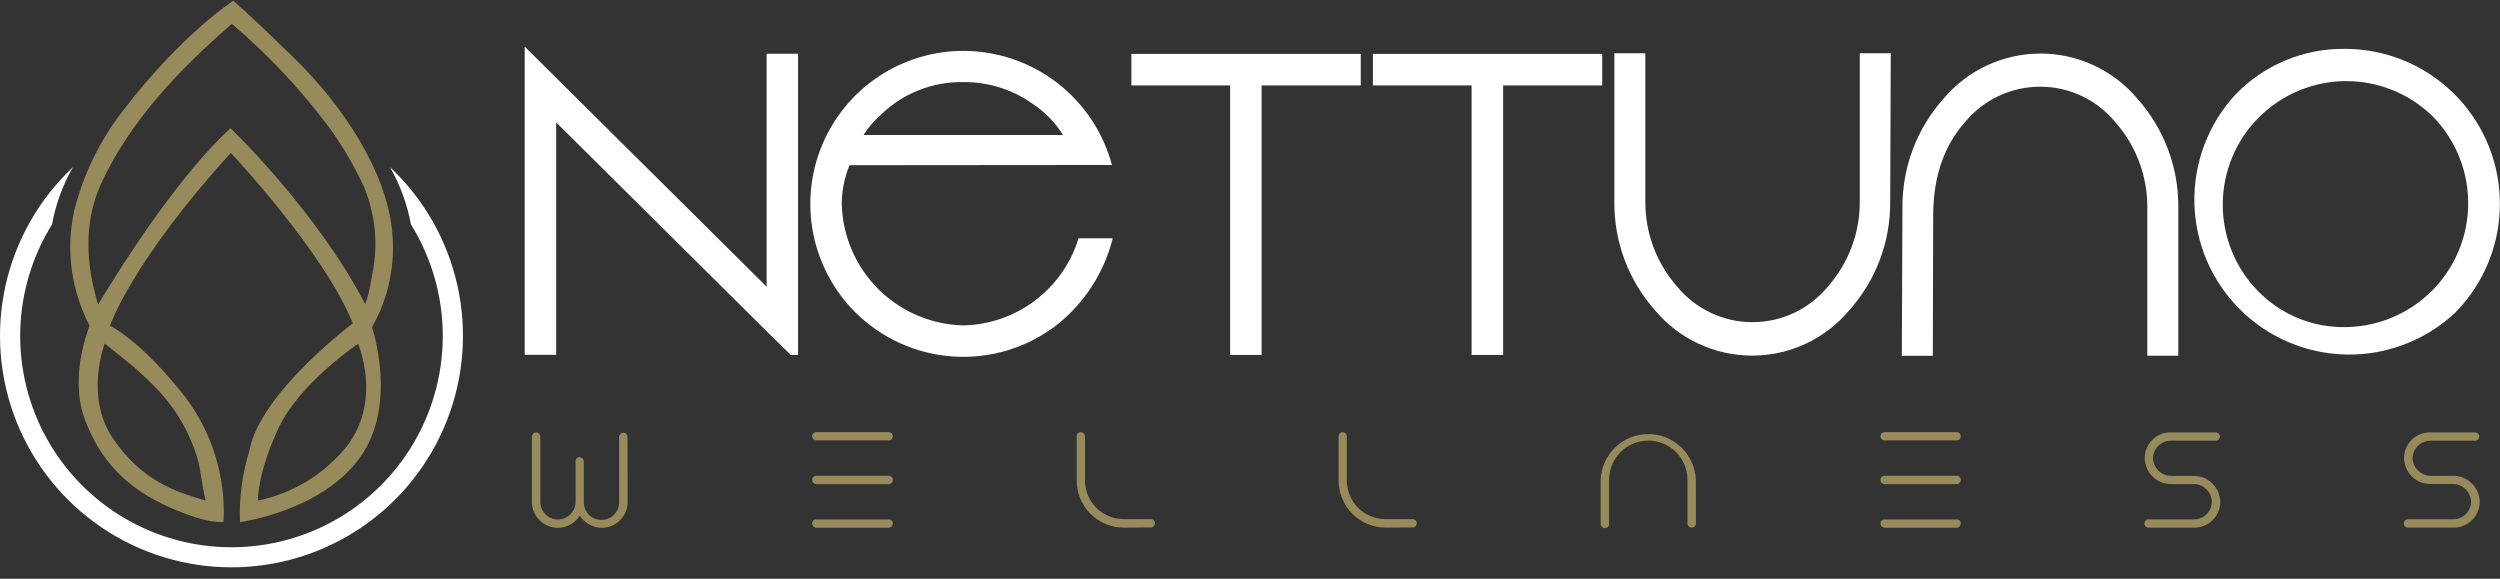 <svg width="324" height="75" viewBox="0 0 324 75" fill="none" xmlns="http://www.w3.org/2000/svg">
<rect x="0" y="0" width="324" height="75" fill="#333333" stroke="none"/>
<g clip-path="url(#clip0_2_170)">
<path d="M81.342 65.042C81.343 65.484 81.257 65.922 81.089 66.331C80.92 66.74 80.672 67.111 80.36 67.424C80.047 67.736 79.676 67.984 79.267 68.152C78.859 68.321 78.421 68.407 77.979 68.406C77.538 68.407 77.102 68.319 76.696 68.147C76.29 67.974 75.924 67.721 75.62 67.402C75.443 67.235 75.285 67.05 75.148 66.85C75.01 67.049 74.852 67.234 74.676 67.402C74.37 67.721 74.002 67.975 73.594 68.147C73.187 68.32 72.749 68.408 72.307 68.406C71.864 68.407 71.426 68.321 71.017 68.153C70.608 67.984 70.236 67.737 69.922 67.424C69.609 67.112 69.36 66.74 69.191 66.332C69.021 65.923 68.934 65.485 68.934 65.042V56.569C68.944 56.428 69.005 56.295 69.107 56.197C69.209 56.099 69.344 56.042 69.486 56.037C69.628 56.037 69.764 56.093 69.866 56.193C69.967 56.292 70.025 56.427 70.028 56.569V65.073C70.036 65.673 70.279 66.246 70.705 66.668C71.132 67.091 71.707 67.329 72.307 67.331C72.914 67.321 73.493 67.074 73.921 66.642C74.348 66.211 74.591 65.63 74.596 65.022V59.782C74.591 59.711 74.602 59.64 74.627 59.573C74.652 59.507 74.692 59.446 74.742 59.396C74.792 59.346 74.853 59.306 74.919 59.281C74.986 59.256 75.057 59.245 75.128 59.25C75.269 59.25 75.404 59.306 75.504 59.406C75.604 59.505 75.66 59.641 75.66 59.782V65.093C75.66 65.7 75.901 66.282 76.33 66.711C76.76 67.14 77.342 67.382 77.949 67.382C78.556 67.382 79.138 67.14 79.567 66.711C79.997 66.282 80.238 65.7 80.238 65.093V56.62C80.245 56.477 80.307 56.343 80.409 56.245C80.511 56.146 80.648 56.09 80.79 56.087C80.931 56.087 81.066 56.144 81.166 56.243C81.266 56.343 81.322 56.478 81.322 56.62L81.342 65.042Z" fill="#988B5B"/>
<path d="M115.184 57.071H105.798C105.653 57.066 105.515 57.007 105.413 56.904C105.31 56.801 105.25 56.664 105.245 56.519C105.248 56.449 105.264 56.38 105.294 56.317C105.323 56.253 105.364 56.196 105.415 56.149C105.467 56.101 105.527 56.064 105.592 56.04C105.658 56.016 105.728 56.004 105.798 56.007H115.184C115.253 56.004 115.321 56.016 115.385 56.04C115.449 56.065 115.507 56.102 115.556 56.15C115.605 56.198 115.643 56.256 115.669 56.319C115.695 56.383 115.708 56.451 115.706 56.519C115.709 56.59 115.698 56.66 115.673 56.727C115.648 56.793 115.61 56.853 115.561 56.905C115.513 56.956 115.454 56.997 115.39 57.026C115.325 57.055 115.255 57.07 115.184 57.071V57.071ZM115.184 62.754H105.798C105.653 62.744 105.516 62.681 105.415 62.578C105.313 62.474 105.253 62.336 105.245 62.191C105.251 62.048 105.311 61.913 105.414 61.814C105.517 61.715 105.655 61.659 105.798 61.659H115.184C115.254 61.658 115.323 61.671 115.388 61.697C115.453 61.723 115.511 61.763 115.56 61.812C115.609 61.862 115.647 61.922 115.672 61.987C115.698 62.052 115.709 62.121 115.706 62.191C115.709 62.263 115.698 62.334 115.673 62.4C115.648 62.467 115.61 62.528 115.562 62.581C115.513 62.633 115.455 62.675 115.39 62.705C115.326 62.734 115.256 62.751 115.184 62.754V62.754ZM115.184 68.395H105.798C105.651 68.39 105.512 68.329 105.409 68.225C105.307 68.12 105.248 67.98 105.245 67.833C105.248 67.763 105.264 67.695 105.294 67.631C105.323 67.568 105.364 67.51 105.415 67.463C105.467 67.415 105.527 67.378 105.592 67.354C105.658 67.33 105.728 67.319 105.798 67.321H115.184C115.253 67.319 115.321 67.33 115.385 67.355C115.449 67.379 115.507 67.416 115.556 67.465C115.605 67.513 115.643 67.57 115.669 67.633C115.695 67.697 115.708 67.765 115.706 67.833C115.71 67.905 115.7 67.977 115.676 68.044C115.651 68.111 115.614 68.173 115.565 68.226C115.516 68.278 115.457 68.32 115.392 68.349C115.327 68.379 115.256 68.394 115.184 68.395V68.395Z" fill="#988B5B"/>
<path d="M145.643 68.376C144.84 68.377 144.045 68.219 143.304 67.913C142.562 67.606 141.888 67.155 141.321 66.587C140.753 66.019 140.304 65.344 139.998 64.602C139.693 63.86 139.537 63.064 139.539 62.262V56.539C139.538 56.469 139.551 56.4 139.577 56.335C139.604 56.271 139.643 56.212 139.693 56.163C139.743 56.114 139.802 56.076 139.867 56.051C139.932 56.026 140.002 56.014 140.071 56.017C140.141 56.016 140.211 56.028 140.276 56.054C140.341 56.079 140.4 56.117 140.451 56.166C140.501 56.214 140.541 56.272 140.569 56.336C140.597 56.4 140.612 56.469 140.614 56.539V62.262C140.614 63.593 141.142 64.87 142.084 65.811C143.025 66.752 144.302 67.281 145.633 67.281H149.067C149.143 67.271 149.221 67.277 149.296 67.299C149.37 67.321 149.438 67.359 149.497 67.41C149.555 67.461 149.602 67.523 149.634 67.594C149.666 67.664 149.682 67.741 149.682 67.818C149.682 67.896 149.666 67.972 149.634 68.043C149.602 68.113 149.555 68.176 149.497 68.227C149.438 68.278 149.37 68.316 149.296 68.338C149.221 68.36 149.143 68.366 149.067 68.355L145.643 68.376Z" fill="#988B5B"/>
<path d="M179.596 68.376C178.793 68.377 177.997 68.22 177.255 67.913C176.512 67.606 175.838 67.156 175.27 66.588C174.702 66.02 174.252 65.345 173.945 64.603C173.638 63.861 173.481 63.065 173.482 62.262V56.539C173.481 56.469 173.493 56.4 173.52 56.335C173.546 56.271 173.586 56.212 173.635 56.163C173.685 56.114 173.745 56.076 173.81 56.051C173.875 56.026 173.944 56.014 174.014 56.017C174.084 56.016 174.152 56.028 174.217 56.054C174.281 56.08 174.34 56.118 174.39 56.166C174.439 56.215 174.479 56.273 174.506 56.337C174.532 56.401 174.546 56.47 174.546 56.539V62.262C174.546 63.593 175.075 64.87 176.016 65.811C176.958 66.752 178.235 67.281 179.566 67.281H182.999C183.076 67.271 183.154 67.277 183.228 67.299C183.302 67.321 183.371 67.359 183.429 67.41C183.488 67.461 183.534 67.523 183.566 67.594C183.598 67.664 183.615 67.741 183.615 67.818C183.615 67.896 183.598 67.972 183.566 68.043C183.534 68.113 183.488 68.176 183.429 68.227C183.371 68.278 183.302 68.316 183.228 68.338C183.154 68.36 183.076 68.366 182.999 68.355L179.596 68.376Z" fill="#988B5B"/>
<path d="M219.793 67.833C219.794 67.906 219.781 67.978 219.754 68.045C219.726 68.112 219.685 68.173 219.634 68.223C219.582 68.274 219.521 68.314 219.453 68.34C219.385 68.366 219.313 68.378 219.241 68.375C219.169 68.377 219.098 68.364 219.032 68.337C218.965 68.31 218.905 68.27 218.854 68.22C218.804 68.169 218.764 68.109 218.737 68.042C218.71 67.976 218.697 67.905 218.699 67.833V62.181C218.699 60.834 218.163 59.542 217.211 58.589C216.258 57.637 214.966 57.101 213.619 57.101C212.272 57.101 210.98 57.637 210.027 58.589C209.074 59.542 208.539 60.834 208.539 62.181V67.823C208.55 67.901 208.543 67.981 208.521 68.056C208.498 68.132 208.46 68.201 208.408 68.261C208.356 68.32 208.292 68.368 208.22 68.4C208.149 68.433 208.071 68.45 207.992 68.45C207.913 68.45 207.835 68.433 207.763 68.4C207.692 68.368 207.628 68.32 207.576 68.261C207.524 68.201 207.486 68.132 207.463 68.056C207.44 67.981 207.434 67.901 207.445 67.823V62.181C207.509 60.588 208.187 59.082 209.337 57.977C210.487 56.873 212.019 56.256 213.614 56.256C215.208 56.256 216.741 56.873 217.891 57.977C219.041 59.082 219.719 60.588 219.783 62.181L219.793 67.833Z" fill="#988B5B"/>
<path d="M253.595 57.071H244.248C244.104 57.066 243.966 57.007 243.864 56.904C243.761 56.801 243.701 56.664 243.696 56.519C243.699 56.449 243.715 56.381 243.744 56.317C243.774 56.253 243.815 56.196 243.866 56.149C243.918 56.101 243.978 56.064 244.043 56.04C244.109 56.016 244.179 56.005 244.248 56.007H253.595C253.663 56.004 253.731 56.016 253.794 56.04C253.858 56.065 253.915 56.103 253.963 56.151C254.011 56.199 254.049 56.257 254.074 56.32C254.098 56.383 254.11 56.451 254.107 56.519C254.111 56.589 254.101 56.66 254.077 56.726C254.053 56.792 254.016 56.853 253.969 56.904C253.921 56.956 253.863 56.997 253.799 57.026C253.735 57.055 253.665 57.07 253.595 57.071V57.071ZM253.595 62.754H244.248C244.103 62.744 243.967 62.681 243.865 62.578C243.764 62.474 243.703 62.336 243.696 62.191C243.701 62.048 243.762 61.913 243.865 61.814C243.968 61.715 244.105 61.659 244.248 61.659H253.595C253.664 61.658 253.733 61.671 253.797 61.697C253.862 61.724 253.92 61.763 253.968 61.813C254.016 61.863 254.053 61.922 254.077 61.987C254.101 62.053 254.111 62.122 254.107 62.191C254.112 62.333 254.062 62.472 253.966 62.577C253.87 62.682 253.737 62.746 253.595 62.754V62.754ZM253.595 68.395H244.248C244.102 68.39 243.963 68.329 243.86 68.225C243.757 68.12 243.699 67.98 243.696 67.833C243.699 67.763 243.715 67.695 243.744 67.631C243.774 67.568 243.815 67.51 243.866 67.463C243.918 67.415 243.978 67.378 244.043 67.354C244.109 67.33 244.179 67.319 244.248 67.321H253.595C253.663 67.319 253.731 67.33 253.794 67.355C253.858 67.379 253.915 67.417 253.963 67.465C254.011 67.513 254.049 67.571 254.074 67.634C254.098 67.698 254.11 67.765 254.107 67.833C254.112 67.904 254.103 67.976 254.08 68.043C254.057 68.111 254.02 68.172 253.972 68.225C253.924 68.278 253.866 68.32 253.801 68.349C253.736 68.379 253.666 68.394 253.595 68.395V68.395Z" fill="#988B5B"/>
<path d="M278.954 61.739C278.335 61.115 277.976 60.279 277.95 59.4C277.947 58.958 278.033 58.52 278.201 58.11C278.369 57.701 278.616 57.329 278.929 57.016C279.242 56.703 279.614 56.456 280.023 56.288C280.432 56.12 280.871 56.035 281.313 56.037H287.176C287.314 56.042 287.445 56.098 287.544 56.195C287.642 56.292 287.701 56.422 287.708 56.559C287.708 56.702 287.653 56.84 287.554 56.943C287.454 57.046 287.319 57.106 287.176 57.111H281.313C280.709 57.122 280.133 57.366 279.706 57.793C279.279 58.22 279.035 58.797 279.024 59.4C279.052 60.001 279.305 60.569 279.733 60.992C280.161 61.414 280.732 61.66 281.333 61.679H284.345C284.792 61.678 285.234 61.766 285.646 61.938C286.059 62.111 286.432 62.364 286.744 62.683C287.364 63.307 287.723 64.144 287.748 65.022C287.75 65.464 287.664 65.902 287.495 66.311C287.327 66.72 287.079 67.091 286.766 67.403C286.454 67.716 286.082 67.964 285.674 68.132C285.265 68.301 284.827 68.387 284.385 68.385H278.522C278.446 68.396 278.368 68.39 278.293 68.368C278.219 68.346 278.151 68.308 278.092 68.257C278.034 68.206 277.987 68.143 277.955 68.073C277.923 68.002 277.907 67.926 277.907 67.848C277.907 67.771 277.923 67.695 277.955 67.624C277.987 67.553 278.034 67.491 278.092 67.44C278.151 67.389 278.219 67.351 278.293 67.329C278.368 67.307 278.446 67.301 278.522 67.311H284.375C284.979 67.303 285.556 67.059 285.981 66.632C286.407 66.204 286.649 65.626 286.654 65.022C286.634 64.422 286.386 63.851 285.961 63.426C285.536 63.001 284.966 62.754 284.365 62.733H281.353C280.907 62.739 280.464 62.654 280.052 62.483C279.639 62.312 279.266 62.059 278.954 61.739V61.739Z" fill="#988B5B"/>
<path d="M312.565 61.739C311.944 61.117 311.585 60.28 311.561 59.4C311.557 58.958 311.642 58.519 311.809 58.109C311.977 57.699 312.224 57.326 312.537 57.013C312.851 56.7 313.223 56.453 313.633 56.285C314.043 56.117 314.482 56.033 314.925 56.037H320.787C320.925 56.042 321.056 56.098 321.155 56.195C321.253 56.292 321.312 56.422 321.32 56.559C321.32 56.702 321.264 56.84 321.165 56.943C321.066 57.046 320.93 57.106 320.787 57.111H314.965C314.359 57.119 313.78 57.362 313.351 57.79C312.922 58.217 312.676 58.795 312.666 59.4C312.695 59.998 312.948 60.562 313.374 60.982C313.799 61.402 314.367 61.647 314.965 61.669H317.976C318.422 61.667 318.863 61.755 319.273 61.928C319.684 62.1 320.055 62.354 320.366 62.673C320.989 63.295 321.348 64.132 321.37 65.012C321.371 65.454 321.285 65.892 321.116 66.301C320.948 66.71 320.7 67.081 320.388 67.393C320.075 67.706 319.704 67.954 319.295 68.122C318.887 68.291 318.449 68.377 318.007 68.375H312.144C312.067 68.386 311.989 68.38 311.915 68.358C311.841 68.336 311.772 68.298 311.714 68.247C311.655 68.196 311.609 68.133 311.577 68.063C311.545 67.992 311.528 67.916 311.528 67.838C311.528 67.761 311.545 67.684 311.577 67.614C311.609 67.543 311.655 67.481 311.714 67.43C311.772 67.379 311.841 67.341 311.915 67.319C311.989 67.297 312.067 67.291 312.144 67.301H317.976C318.579 67.291 319.154 67.046 319.58 66.619C320.005 66.191 320.248 65.615 320.255 65.012C320.233 64.411 319.983 63.84 319.556 63.415C319.13 62.99 318.558 62.743 317.956 62.723H314.945C314.503 62.726 314.064 62.64 313.656 62.471C313.247 62.302 312.877 62.053 312.565 61.739Z" fill="#988B5B"/>
<path d="M103.428 6.966V45.998H102.485L99.533 43.107L72.076 15.86V45.978H68V6.042L71.895 9.907L99.353 37.154V6.966H103.428Z" fill="white"/>
<path d="M110.094 21.412C109.441 23.005 109.1 24.709 109.09 26.432C109.193 30.579 110.888 34.529 113.825 37.46C116.761 40.391 120.714 42.079 124.862 42.173C128.219 42.099 131.468 40.969 134.146 38.943C136.824 36.918 138.796 34.099 139.78 30.889H144.208C143.094 35.337 140.538 39.291 136.939 42.133C133.126 45.066 128.376 46.514 123.575 46.207C118.774 45.901 114.247 43.861 110.837 40.466C108.059 37.691 106.167 34.153 105.4 30.301C104.634 26.449 105.029 22.456 106.534 18.829C108.039 15.201 110.587 12.102 113.856 9.924C117.124 7.746 120.965 6.587 124.892 6.594C129.275 6.606 133.531 8.061 137.004 10.733C140.477 13.406 142.974 17.149 144.107 21.382L110.094 21.412ZM137.762 17.497C136.77 15.892 135.441 14.522 133.867 13.481C131.234 11.598 128.069 10.603 124.832 10.64C122.866 10.607 120.914 10.962 119.086 11.686C117.258 12.409 115.591 13.487 114.18 14.856C113.298 15.62 112.534 16.51 111.912 17.497H137.762Z" fill="white"/>
<path d="M176.353 11.072H163.503V45.998H159.427V11.072H146.627V6.986H176.353V11.072Z" fill="white"/>
<path d="M207.646 11.072H194.805V45.998H190.719V11.072H177.929V6.986H207.646V11.072Z" fill="white"/>
<path d="M244.971 26.1C245.02 31.297 243.13 36.326 239.671 40.205C238.129 42.047 236.202 43.528 234.026 44.544C231.85 45.561 229.478 46.087 227.076 46.087C224.675 46.087 222.302 45.561 220.126 44.544C217.95 43.528 216.024 42.047 214.482 40.205C211.029 36.314 209.153 31.273 209.222 26.07V6.905H213.237V26.05C213.193 30.148 214.675 34.117 217.394 37.184C218.58 38.613 220.066 39.764 221.748 40.554C223.429 41.344 225.264 41.753 227.122 41.753C228.979 41.753 230.814 41.344 232.496 40.554C234.177 39.764 235.664 38.613 236.85 37.184C239.572 34.13 241.061 30.172 241.026 26.08V6.905H245.042L244.971 26.1Z" fill="white"/>
<path d="M246.557 26.883C246.521 21.705 248.406 16.697 251.848 12.829C253.389 10.985 255.315 9.503 257.491 8.486C259.667 7.468 262.04 6.941 264.442 6.941C266.845 6.941 269.217 7.468 271.394 8.486C273.57 9.503 275.496 10.985 277.037 12.829C280.494 16.718 282.374 21.76 282.307 26.964V46.099H278.291V26.944C278.331 22.844 276.846 18.877 274.125 15.81C272.941 14.379 271.456 13.227 269.775 12.436C268.094 11.645 266.26 11.235 264.402 11.235C262.545 11.235 260.71 11.645 259.029 12.436C257.349 13.227 255.863 14.379 254.679 15.81C251.962 18.862 250.583 22.838 250.543 27.737L250.493 46.108H246.477L246.557 26.883Z" fill="white"/>
<path d="M303.922 6.333C307.889 6.336 311.766 7.514 315.065 9.719C318.363 11.923 320.934 15.055 322.454 18.72C323.974 22.384 324.374 26.417 323.604 30.309C322.834 34.201 320.928 37.777 318.127 40.587C314.319 44.123 309.288 46.044 304.092 45.947C298.896 45.851 293.94 43.743 290.266 40.068C286.592 36.392 284.486 31.436 284.391 26.24C284.296 21.044 286.219 16.013 289.756 12.206C291.594 10.315 293.798 8.819 296.234 7.809C298.669 6.8 301.285 6.297 303.922 6.333V6.333ZM303.922 42.394C307.078 42.373 310.158 41.422 312.778 39.661C315.397 37.9 317.44 35.406 318.65 32.49C319.86 29.575 320.185 26.367 319.583 23.269C318.981 20.17 317.48 17.317 315.266 15.067C312.251 12.125 308.199 10.489 303.986 10.513C299.773 10.538 295.74 12.223 292.761 15.201C289.781 18.179 288.095 22.211 288.069 26.424C288.042 30.636 289.676 34.69 292.617 37.706C294.083 39.216 295.842 40.41 297.786 41.217C299.729 42.023 301.817 42.423 303.922 42.394V42.394Z" fill="white"/>
<g clip-path="url(#clip1_2_170)">
<path d="M50.55 21.669C51.861 23.974 52.777 26.483 53.261 29.09C55.837 33.237 57.258 37.997 57.376 42.878C57.494 47.758 56.306 52.581 53.933 56.848C51.561 61.115 48.091 64.67 43.883 67.145C39.675 69.62 34.882 70.925 30 70.925C25.118 70.925 20.325 69.62 16.117 67.145C11.909 64.67 8.439 61.115 6.067 56.848C3.695 52.581 2.506 47.758 2.624 42.878C2.742 37.997 4.163 33.237 6.739 29.09C7.214 26.48 8.131 23.97 9.45 21.669C5.07 25.787 2.028 31.126 0.72 36.994C-0.589 42.862 -0.105 48.988 2.11 54.577C4.325 60.167 8.168 64.961 13.141 68.34C18.114 71.719 23.988 73.525 30 73.525C36.012 73.525 41.886 71.719 46.859 68.34C51.832 64.961 55.675 60.167 57.89 54.577C60.105 48.988 60.589 42.862 59.281 36.994C57.972 31.126 54.93 25.787 50.55 21.669V21.669Z" fill="white"/>
<path d="M50.796 29.716C49.981 22.247 44.635 13.849 37.981 7.384C31.327 0.92 30.228 0.105 30.228 0.105C30.228 0.105 23.593 4.351 15.953 14.323C12.955 18.171 10.795 22.604 9.611 27.337C8.511 32.379 9.223 37.648 11.621 42.218C11.621 42.218 8.882 48.692 10.995 54.351C13.109 60.01 16.683 63.375 21.934 65.725C27.185 68.076 28.976 67.621 28.976 67.621C29.271 61.778 27.488 56.019 23.943 51.365C18.038 43.896 14.246 42.218 14.246 42.218C14.246 42.218 17.09 33.886 29.915 19.82C29.915 19.82 42.114 32.768 45.716 41.906C45.716 41.906 33.716 50.929 32.341 58.332C31.406 61.352 30.986 64.509 31.1 67.668C31.1 67.668 41.526 66.294 46.588 59.394C51.649 52.493 48.209 42.408 48.209 42.408C50.4 38.561 51.307 34.114 50.796 29.716V29.716ZM17.422 47.621C18.474 48.569 19.507 49.517 20.502 50.578C22.983 53.22 24.78 56.429 25.735 59.924C25.829 60.256 26.54 64.853 26.683 64.882C22.701 63.725 18.389 62.313 14.654 56.844C10.919 51.375 13.573 44.522 13.573 44.522C13.573 44.522 17.109 47.346 17.422 47.621ZM45.005 57.763C42.091 61.413 37.994 63.931 33.422 64.882C33.422 64.882 33.337 61.403 36.076 55.517C38.815 49.631 46.408 44.559 46.408 44.559C46.408 44.559 49.536 51.782 45.005 57.763ZM47.365 39.479C41.081 27.356 29.886 16.616 29.886 16.616C21.744 24.029 12.72 39.479 12.72 39.479C11.137 34.313 10.825 28.882 13.062 23.887C16.777 15.725 23.355 8.891 30.047 3.09C34.501 6.873 38.536 11.122 42.085 15.763C44.085 18.374 45.786 21.2 47.157 24.19C48.643 27.728 49.032 31.631 48.275 35.394C48.114 36.417 47.915 37.431 47.659 38.436C47.64 38.588 47.289 39.337 47.365 39.479Z" fill="#988B5B"/>
</g>
</g>
<defs>
<clipPath id="clip0_2_170">
<rect width="324" height="74" fill="white" transform="translate(0 0.105)"/>
</clipPath>
<clipPath id="clip1_2_170">
<rect width="60" height="73.421" fill="white" transform="translate(0 0.105)"/>
</clipPath>
</defs>
</svg>
